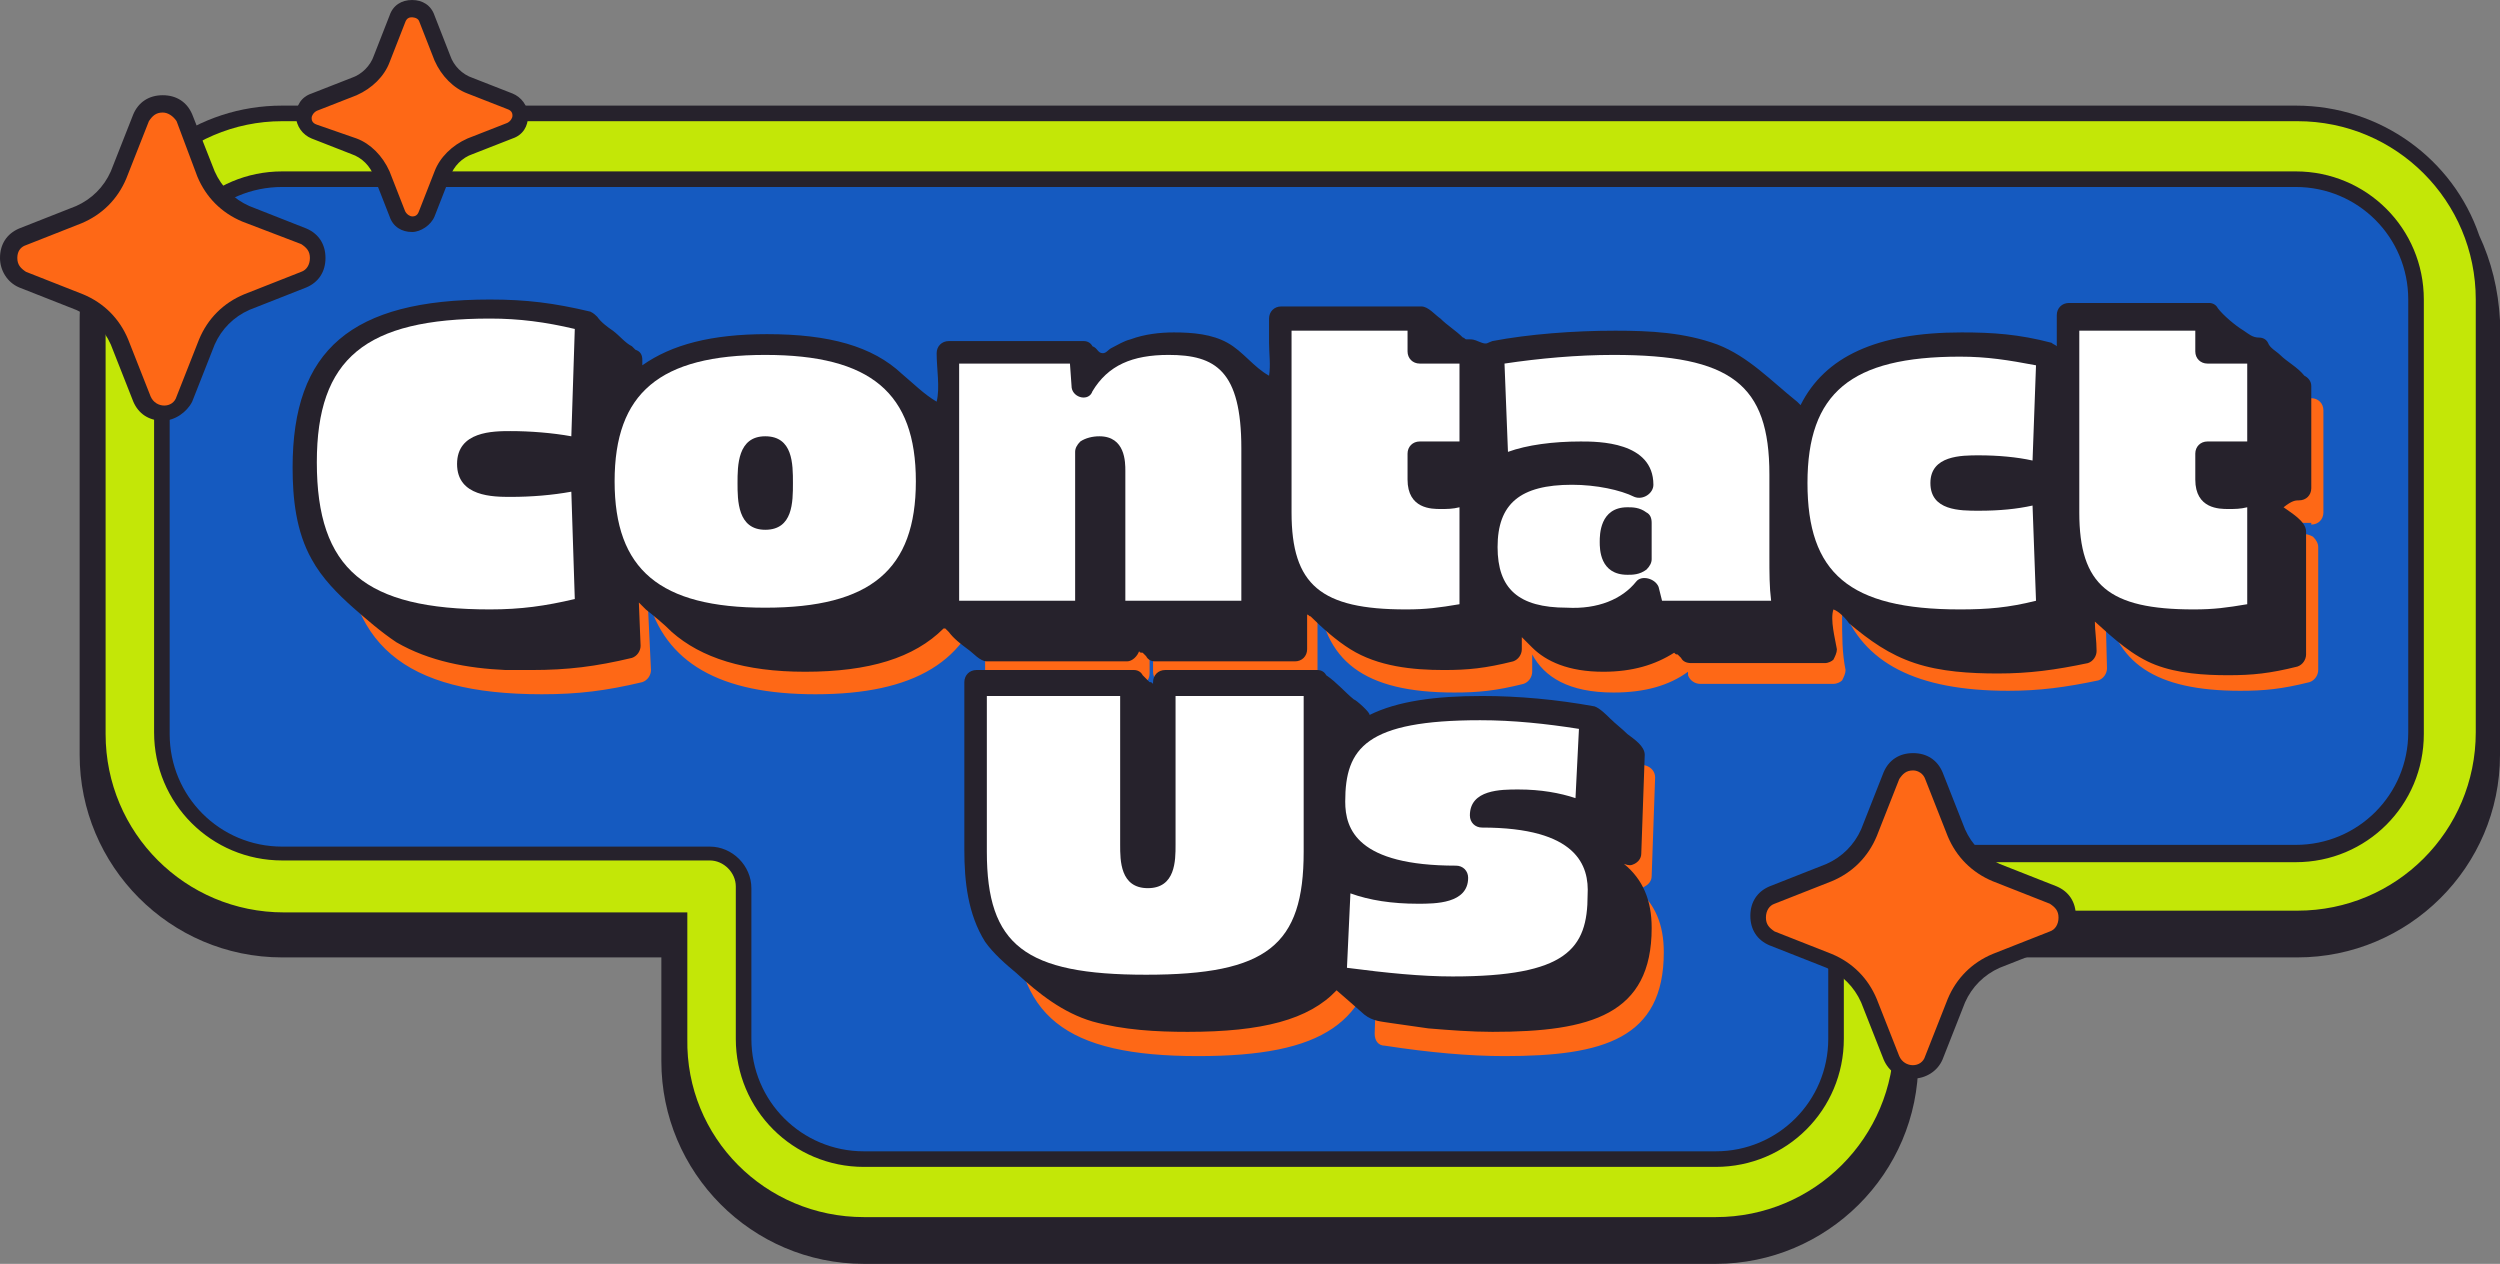 <?xml version="1.0" encoding="UTF-8" standalone="no"?><svg xmlns="http://www.w3.org/2000/svg" xmlns:xlink="http://www.w3.org/1999/xlink" fill="#000000" height="73" preserveAspectRatio="xMidYMid meet" version="1" viewBox="0.0 0.0 144.4 73.0" width="144.4" zoomAndPan="magnify"><rect x="0.0" y="0.0" width="144.4" height="73.0" fill="#808080" stroke="none"/><g><g id="change1_5"><path d="M143.2,13.6c-1.5-4.4-5.7-7.5-10.6-7.5H16.3c-4.9,0-9,3.1-10.6,7.5c-0.7,1.5-1.1,3.2-1.1,4.9v25.1 c0,6.4,5.2,11.7,11.7,11.7h21.9v6c0,6.4,5.2,11.7,11.7,11.7h49.2c6.4,0,11.7-5.2,11.7-11.7v-6h21.9c6.4,0,11.7-5.2,11.7-11.7V18.5 C144.3,16.7,143.9,15.1,143.2,13.6z" fill="#26222c"/></g><g id="change2_1"><path d="M49.9,70.3h49.2c5.7,0,10.3-4.6,10.3-10.3v-7.4h23.3c5.7,0,10.3-4.6,10.3-10.3V17.3 c0-5.7-4.6-10.3-10.3-10.3H16.3C10.7,7,6.1,11.6,6.1,17.3v25.1c0,5.7,4.6,10.3,10.3,10.3h23.3V60C39.6,65.7,44.2,70.3,49.9,70.3z" fill="#c3e707"/></g><g><g id="change3_1"><path d="M132.7,10.3H16.3c-3.8,0-6.9,3.1-6.9,6.9v25.1c0,3.8,3.1,6.9,6.9,6.9H41c1.1,0,2,0.9,2,2V60 c0,3.8,3.1,6.9,6.9,6.9h49.2c3.8,0,6.9-3.1,6.9-6.9v-8.8c0-1.1,0.9-2,2-2h24.6c3.8,0,6.9-3.1,6.9-6.9V17.3 C139.6,13.4,136.5,10.3,132.7,10.3z" fill="#155ac0"/></g><g id="change1_1"><path d="M99.1,67.4H49.9c-4.1,0-7.4-3.3-7.4-7.4v-8.8c0-0.8-0.7-1.5-1.5-1.5H16.3c-4.1,0-7.4-3.3-7.4-7.4 V17.3c0-4.1,3.3-7.4,7.4-7.4h116.3c4.1,0,7.4,3.3,7.4,7.4v25.1c0,4.1-3.3,7.4-7.4,7.4H108c-0.8,0-1.5,0.7-1.5,1.5V60 C106.5,64.1,103.2,67.4,99.1,67.4z M16.3,10.8c-3.6,0-6.5,2.9-6.5,6.5v25.1c0,3.6,2.9,6.5,6.5,6.5H41c1.3,0,2.4,1.1,2.4,2.4V60 c0,3.6,2.9,6.5,6.5,6.5h49.2c3.6,0,6.5-2.9,6.5-6.5v-8.8c0-1.3,1.1-2.4,2.4-2.4h24.6c3.6,0,6.5-2.9,6.5-6.5V17.3 c0-3.6-2.9-6.5-6.5-6.5H16.3z" fill="#26222c"/></g></g></g><g><g id="change4_2"><path d="M95,51.2c0.2-0.1,0.4-0.3,0.4-0.6l0.2-5.7c0-0.3-0.2-0.6-0.6-0.7c-2.2-0.4-4.4-0.6-6.5-0.6 c-4.7,0-7.8,0.7-8.8,3.7v-4.5c0-0.4-0.3-0.7-0.7-0.7h-8.8c-0.4,0-0.7,0.3-0.7,0.7v9.3c0,0.9-0.1,1.1-0.1,1.1l-0.2,0 c0,0-0.1-0.2-0.1-1.1v-9.3c0-0.4-0.3-0.7-0.7-0.7h-9.1c-0.4,0-0.7,0.3-0.7,0.7v9.7c0,6.2,2.9,8.5,10.6,8.5 c7.2,0,10.1-1.9,10.4-7.2l-0.2,5.9c0,0.4,0.2,0.7,0.6,0.7c2.6,0.4,4.9,0.6,6.9,0.6c5.7,0,9.2-1,9.2-6c0-1.6-0.5-2.8-1.6-3.7 C94.7,51.3,94.9,51.3,95,51.2z M133.5,30.3c0.4,0,0.7-0.3,0.7-0.7v-5.9c0-0.4-0.3-0.7-0.7-0.7h-2.3v-1.2c0-0.4-0.3-0.7-0.7-0.7 h-8.1c-0.4,0-0.7,0.3-0.7,0.7v1.6c-0.1-0.1-0.2-0.1-0.3-0.2c-1.9-0.5-3.4-0.6-5.2-0.6c-5.8,0-8.9,1.8-9.8,5.8 c-0.8-4.2-3.8-5.8-10.2-5.8c-2.4,0-5,0.2-7.1,0.6c-0.2,0-0.3,0.1-0.4,0.3C88.5,23.1,88.2,23,88,23h-2.3v-1.2 c0-0.4-0.3-0.7-0.7-0.7h-8.1c-0.4,0-0.7,0.3-0.7,0.7v6c-0.3-3.7-2-5.2-5.5-5.2c-1.9,0-3.4,0.5-4.5,1.5l0-0.4 c0-0.4-0.3-0.6-0.7-0.6h-7.8c-0.4,0-0.7,0.3-0.7,0.7v4.8c-0.9-4.1-4.1-6-9.8-6c-5.7,0-8.9,1.9-9.8,5.9l0.2-6.4 c0-0.3-0.2-0.6-0.5-0.7c-2.1-0.5-3.7-0.7-5.8-0.7c-8,0-11.4,2.9-11.4,9.7c0,6.8,3.4,9.7,11.4,9.7c2.1,0,3.7-0.2,5.8-0.7 c0.3-0.1,0.5-0.4,0.5-0.7l-0.2-4.2c1,3.8,4.2,5.6,9.7,5.6c5.7,0,8.9-1.9,9.8-6v4.8c0,0.4,0.3,0.7,0.7,0.7h8.1 c0.4,0,0.7-0.3,0.7-0.7v-8.9c0,0,0.1,0,0.1,0c0,0,0.1,0.1,0.1,0.6v8.2c0,0.4,0.3,0.7,0.7,0.7h8.1c0.4,0,0.7-0.3,0.7-0.7v-4.7 c0.3,4.1,2.7,5.9,7.9,5.9c1.4,0,2.4-0.1,4-0.5c0.3-0.1,0.5-0.4,0.5-0.7v-1c0.7,1.3,2.1,2.2,4.7,2.2c1.8,0,3.2-0.4,4.3-1.2l0,0.2 c0.1,0.3,0.4,0.5,0.7,0.5h7.7c0.2,0,0.4-0.1,0.5-0.2c0.1-0.2,0.2-0.4,0.2-0.6c-0.2-1-0.2-1.9-0.2-3.2V35c1.2,3.3,4.3,4.9,9.6,4.9 c1.8,0,3.3-0.2,5.2-0.6c0.3-0.1,0.5-0.4,0.5-0.7l-0.1-3.9c0.5,3.6,2.9,5.2,7.8,5.2c1.4,0,2.4-0.1,4-0.5c0.3-0.1,0.5-0.4,0.5-0.7 v-7.1c0-0.2-0.1-0.4-0.3-0.6c-0.2-0.1-0.4-0.2-0.6-0.1c-0.5,0.2-1,0.3-1.5,0.3c-0.4,0-0.5,0-0.5,0c0,0,0-0.1,0-0.2v-0.8H133.5z" fill="#fe6816"/></g><g fill="#26222c" id="change1_6"><path d="M94.4,49.9c0.2-0.1,0.4-0.3,0.4-0.6c0,0,0.2-5.7,0.2-5.7c0-0.5-0.6-0.9-1-1.2 c-0.3-0.3-0.7-0.6-1-0.9c-0.2-0.2-0.6-0.6-0.9-0.7c-2.2-0.4-4.4-0.6-6.5-0.6c-2.7,0-4.9,0.3-6.5,1.1c0.1-0.1-0.8-0.9-0.9-0.9 c-0.5-0.4-1-1-1.6-1.4c-0.1-0.2-0.3-0.3-0.5-0.3h-8.8c-0.4,0-0.7,0.3-0.7,0.7v0.1c-0.1-0.1-0.1-0.1-0.2-0.1 c-0.1-0.1-0.1-0.1-0.2-0.2c-0.1-0.1-0.1-0.1-0.2-0.2c-0.1-0.2-0.3-0.3-0.5-0.3h-9.1c-0.4,0-0.7,0.3-0.7,0.7c0,0,0,9.7,0,9.7 c0,1.8,0.2,3.7,1.2,5.3c0.5,0.7,1.2,1.3,1.8,1.8c1.3,1.2,2.7,2.3,4.4,2.8c1.8,0.5,3.7,0.6,5.5,0.6c4.3,0,7-0.7,8.6-2.4 c0,0,1.5,1.3,1.6,1.4c0.5,0.4,1,0.4,1.6,0.5c0.7,0.1,1.4,0.2,2.1,0.3c1.2,0.1,2.5,0.2,3.7,0.2c5.7,0,9.2-1,9.2-6 c0-1.6-0.5-2.8-1.6-3.7C94.1,50,94.2,50,94.4,49.9z"/><path d="M132.8,28.9c0.4,0,0.7-0.3,0.7-0.7v-5.9c0-0.3-0.2-0.5-0.4-0.6c-0.4-0.5-1-0.8-1.4-1.2 c-0.2-0.2-0.6-0.4-0.7-0.7c-0.1-0.2-0.3-0.3-0.5-0.3c-0.4,0-0.6-0.2-0.9-0.4c-0.5-0.3-1.2-0.9-1.5-1.3c-0.1-0.2-0.3-0.3-0.5-0.3 h-8.1c-0.4,0-0.7,0.3-0.7,0.7V20c-0.1-0.1-0.2-0.1-0.3-0.2c-1.9-0.5-3.4-0.6-5.2-0.6c-4.9,0-7.9,1.4-9.3,4.2 c-0.1-0.1-0.1-0.1-0.2-0.2c-1.5-1.2-2.8-2.6-4.6-3.3c-1.9-0.7-3.9-0.8-5.9-0.8c-2.4,0-5,0.2-7.1,0.6c-0.3,0.1-0.3,0.2-0.6,0.1 c-0.3-0.1-0.4-0.2-0.7-0.2c-0.1,0-0.1,0-0.2,0c-0.1,0-0.1-0.1-0.2-0.1c-0.4-0.4-0.9-0.7-1.3-1.1c-0.3-0.2-0.7-0.7-1.1-0.7h-8.1 c-0.4,0-0.7,0.3-0.7,0.7c0,0.5,0,1,0,1.4c0,0.6,0.1,1.3,0,1.9c-0.9-0.5-1.5-1.4-2.4-1.9c-0.9-0.5-2-0.6-3.1-0.6 c-0.8,0-1.7,0.1-2.5,0.4c-0.4,0.1-0.7,0.3-1.1,0.5c-0.2,0.1-0.3,0.3-0.5,0.3c-0.3,0-0.3-0.3-0.6-0.4c-0.1-0.2-0.3-0.3-0.5-0.3 h-7.8c-0.4,0-0.7,0.3-0.7,0.7c0,0.9,0.2,2,0,2.8c-0.7-0.4-1.4-1.1-2-1.6c-1.7-1.6-4.2-2.3-7.8-2.3c-3.2,0-5.5,0.6-7.2,1.8l0-0.3 c0-0.3-0.1-0.5-0.4-0.6c-0.1-0.1-0.1-0.1-0.2-0.2c-0.4-0.2-0.7-0.6-1.1-0.9c-0.3-0.2-0.7-0.5-0.9-0.8c-0.1-0.1-0.2-0.2-0.4-0.3 c-2.1-0.5-3.7-0.7-5.8-0.7c-8,0-11.4,2.9-11.4,9.7c0,1.8,0.2,3.7,1.1,5.3c0.6,1.1,1.5,2,2.4,2.8c0.8,0.7,1.6,1.4,2.5,2 c1.9,1.1,4.1,1.5,6.3,1.6c0.5,0,1,0,1.5,0c2.1,0,3.7-0.2,5.8-0.7c0.3-0.1,0.5-0.4,0.5-0.7l-0.1-2.5c0.1,0.1,0.1,0.1,0.2,0.2 c0.1,0.1,0.1,0.1,0.2,0.2c0.5,0.4,1,0.8,1.5,1.3c1.7,1.5,4.2,2.3,7.7,2.3c3.7,0,6.3-0.8,8-2.5c0,0,0,0,0.1,0 c0.1,0.1,0.1,0.1,0.2,0.2c0.3,0.4,0.7,0.7,1.1,1c0.3,0.2,0.7,0.7,1.1,0.7c0,0,8.1,0,8.1,0c0.3,0,0.6-0.3,0.7-0.6 c0,0.1,0.1,0.1,0.2,0.1c0.1,0.1,0.1,0.1,0.2,0.2c0.1,0.2,0.3,0.3,0.5,0.3h8.1c0.4,0,0.7-0.3,0.7-0.7v-2c0.1,0,0.1,0.1,0.2,0.1 c0.7,0.7,1.5,1.4,2.3,1.9c1.6,1,3.6,1.2,5.4,1.2c1.4,0,2.4-0.1,4-0.5c0.3-0.1,0.5-0.4,0.5-0.7c0,0,0-0.7,0-0.7 c0.1,0.1,0.1,0.1,0.2,0.2c0.1,0.1,0.1,0.1,0.2,0.2c0.1,0.1,0.1,0.1,0.2,0.2c0.8,0.8,2.1,1.4,4.1,1.4c1.7,0,3-0.4,4.1-1.1 c0.1,0.1,0.1,0.1,0.2,0.1c0.1,0.1,0.1,0.1,0.2,0.2c0.1,0.2,0.3,0.3,0.6,0.3h7.7c0.2,0,0.4-0.1,0.5-0.2c0.1-0.2,0.2-0.4,0.2-0.6 c-0.1-0.6-0.4-1.7-0.2-2.3c0.3,0.1,0.7,0.5,0.9,0.8c1.2,1,2.3,1.8,3.8,2.3c1.5,0.5,3.2,0.6,4.8,0.6c1.8,0,3.3-0.2,5.2-0.6 c0.3-0.1,0.5-0.4,0.5-0.7c0-0.6-0.1-1.2-0.1-1.7c1.1,1,2.2,2,3.5,2.5c1.3,0.5,2.8,0.6,4.2,0.6c1.4,0,2.4-0.1,4-0.5 c0.3-0.1,0.5-0.4,0.5-0.7c0,0,0-7,0-7.1c0-0.6-0.9-1.1-1.3-1.4C132.4,28.9,132.6,28.9,132.8,28.9z"/></g><g><path d="M33.9,18.6l-0.3,7.6c-1.1-0.3-2.7-0.5-4.2-0.5c-1.7,0-2.4,0.3-2.4,1.2c0,0.9,0.7,1.2,2.4,1.2 c1.4,0,3-0.2,4.2-0.5l0.3,7.6c-2.2,0.5-3.7,0.7-5.7,0.7c-7.6,0-10.7-2.6-10.7-9c0-6.4,3.1-9,10.7-9C30.2,17.9,31.8,18.1,33.9,18.6 z M53.6,27.9c0,5.5-2.9,8-9.4,8s-9.4-2.5-9.4-8s2.9-8,9.4-8S53.6,22.3,53.6,27.9z M43.2,27.9c0,1.6,0.2,2,0.9,2 c0.7,0,0.9-0.4,0.9-2s-0.2-2-0.9-2C43.5,25.9,43.2,26.3,43.2,27.9z M72.5,25.9v9.5h-8.1v-8.2c0-1-0.2-1.3-0.9-1.3 c-0.3,0-0.5,0.1-0.8,0.2v9.3h-8.1V20.3h7.8l0.2,2h0c1.1-1.7,2.6-2.5,5-2.5C71.2,19.8,72.5,21.5,72.5,25.9z M82,20.3h3v5.9h-3v1.5 c0,0.7,0.3,1,1.2,1c0.6,0,1.1-0.1,1.8-0.3v7.1c-1.5,0.4-2.4,0.5-3.8,0.5c-5.3,0-7.3-1.7-7.3-6.3V18.4H82V20.3z M102.9,27.4v4.7 c0,1.5,0.1,2.3,0.2,3.3h-7.7L95.1,34h0c-1,1.2-2.6,1.8-4.7,1.8c-3.1,0-4.7-1.4-4.7-4.2c0-2.9,1.6-4.3,5-4.3c1.5,0,3,0.3,4,0.8h0v0 c0-1.2-1.1-1.8-3.5-1.8c-1.9,0-3.8,0.4-4.8,1l-0.2-6.8c2.1-0.4,4.6-0.6,7-0.6C100.4,19.8,102.9,21.8,102.9,27.4z M93.1,31.3 c0,0.9,0.2,1.2,0.9,1.2c0.3,0,0.5,0,0.7-0.2v-2.1C94.5,30.1,94.3,30,94,30C93.3,30,93.1,30.3,93.1,31.3z M118.2,20.5l-0.2,6.9 c-0.9-0.3-2.3-0.5-3.7-0.5c-1.6,0-2.1,0.2-2.1,0.9c0,0.7,0.5,0.9,2.1,0.9c1.4,0,2.9-0.2,3.7-0.5l0.2,6.9c-1.9,0.4-3.3,0.6-5.1,0.6 c-6.7,0-9.5-2.4-9.5-8c0-5.7,2.8-8,9.5-8C115,19.8,116.4,20,118.2,20.5z M127.5,20.3h3v5.9h-3v1.5c0,0.7,0.3,1,1.2,1 c0.6,0,1.1-0.1,1.8-0.3v7.1c-1.5,0.4-2.4,0.5-3.8,0.5c-5.3,0-7.3-1.7-7.3-6.3V18.4h8.1V20.3z M76,49.2c0,5.8-2.5,7.8-9.8,7.8 c-7.4,0-9.9-2-9.9-7.8v-9.7h9.1v9.3c0,1.4,0.2,1.8,0.9,1.8c0.7,0,0.9-0.4,0.9-1.8v-9.3H76V49.2z M91.9,41.5l-0.2,5.7 c-0.8-0.6-2.3-1-4-1c-1.5,0-2.1,0.2-2.1,0.8c4.6,0,6.9,1.5,6.9,4.6c0,4-2.2,5.3-8.5,5.3c-1.9,0-4.2-0.2-6.8-0.6l0.2-6 c0.9,0.6,2.7,1,4.5,1c1.5,0,2.2-0.2,2.2-0.8c-4.7,0-7.1-1.4-7.1-4.4c0-4,2.2-5.3,8.5-5.3C87.6,40.9,89.8,41.1,91.9,41.5z" fill="none"/></g><g><g id="change5_7"><path d="M74.6,19.1v10.5c0,4.2,1.7,5.6,6.6,5.6c1.2,0,1.9-0.1,3.1-0.3v-5.6c-0.4,0.1-0.7,0.1-1.1,0.1 c-0.5,0-1.9,0-1.9-1.7v-1.5c0-0.4,0.3-0.7,0.7-0.7h2.3V21H82c-0.4,0-0.7-0.3-0.7-0.7v-1.2H74.6z" fill="#ffffff"/></g><g id="change5_6"><path d="M61.9,22.4L61.8,21h-6.4v13.7h6.7v-8.6c0-0.2,0.1-0.4,0.3-0.6c0.3-0.2,0.7-0.3,1.1-0.3 c1.5,0,1.5,1.5,1.5,2v7.5h6.7v-8.8c0-4.5-1.5-5.4-4.2-5.4c-2.1,0-3.5,0.6-4.4,2.1C62.9,23.2,62,23,61.9,22.4z" fill="#ffffff"/></g><g id="change5_2"><path d="M75.3,40.2h-7.4v8.6c0,0.9,0,2.5-1.6,2.5c-1.6,0-1.6-1.6-1.6-2.5v-8.6H57v9c0,5.4,2.2,7.1,9.2,7.1 c7,0,9.1-1.7,9.1-7.1V40.2z" fill="#ffffff"/></g><g id="change5_8"><path d="M120.1,19.1v10.5c0,4.2,1.7,5.6,6.6,5.6c1.2,0,1.9-0.1,3.1-0.3v-5.6c-0.4,0.1-0.7,0.1-1.1,0.1 c-0.5,0-1.9,0-1.9-1.7v-1.5c0-0.4,0.3-0.7,0.7-0.7h2.3V21h-2.3c-0.4,0-0.7-0.3-0.7-0.7v-1.2H120.1z" fill="#ffffff"/></g><g id="change5_3"><path d="M85.6,47.8c-0.4,0-0.7-0.3-0.7-0.7c0-1.5,1.8-1.5,2.8-1.5c1.3,0,2.4,0.2,3.3,0.5l0.2-4 c-1.9-0.3-3.8-0.5-5.7-0.5c-6.6,0-7.8,1.6-7.8,4.7c0,1.6,0.7,3.7,6.4,3.7c0.4,0,0.7,0.3,0.7,0.7c0,1.5-1.9,1.5-2.9,1.5 c-1.5,0-2.8-0.2-3.9-0.6l-0.2,4.3c2.3,0.3,4.3,0.5,6.1,0.5c6.6,0,7.8-1.6,7.8-4.7C91.8,50,91.1,47.8,85.6,47.8z" fill="#ffffff"/></g><g id="change5_9"><path d="M113.2,35.2c1.6,0,2.8-0.1,4.4-0.5l-0.2-5.5c-0.9,0.2-1.9,0.3-3.1,0.3c-1.1,0-2.8,0-2.8-1.6 s1.8-1.6,2.8-1.6c1.1,0,2.2,0.1,3.1,0.3l0.2-5.5c-1.6-0.3-2.8-0.5-4.4-0.5c-6.3,0-8.8,2.1-8.8,7.3S106.8,35.2,113.2,35.2z" fill="#ffffff"/></g><g id="change5_1"><path d="M28.3,35.2c1.8,0,3.2-0.2,4.9-0.6L33,28.4c-1.1,0.2-2.3,0.3-3.5,0.3c-1,0-3.1,0-3.1-1.9 c0-1.9,2.1-1.9,3.1-1.9c1.1,0,2.4,0.1,3.5,0.3l0.2-6.2c-1.7-0.4-3.2-0.6-4.9-0.6c-7.2,0-10,2.3-10,8.3 C18.3,32.9,21.1,35.2,28.3,35.2z" fill="#ffffff"/></g><g id="change5_5"><path d="M44.2,20.5c-6.1,0-8.7,2.2-8.7,7.3s2.6,7.3,8.7,7.3s8.7-2.2,8.7-7.3S50.3,20.5,44.2,20.5z M44.2,30.6c-1.6,0-1.6-1.7-1.6-2.7s0-2.7,1.6-2.7c1.6,0,1.6,1.6,1.6,2.7S45.8,30.6,44.2,30.6z" fill="#ffffff"/></g><g id="change5_4"><path d="M94.5,33.6c0.3-0.4,1.1-0.2,1.3,0.3l0.2,0.8h6.3c-0.1-0.8-0.1-1.6-0.1-2.6v-4.7 c0-5.2-2.2-6.9-9-6.9c-2.1,0-4.3,0.2-6.3,0.5l0.2,5.1c1.1-0.4,2.6-0.6,4.2-0.6c1,0,4.2,0,4.2,2.5c0,0.5-0.6,0.9-1.1,0.7 c-0.8-0.4-2.2-0.7-3.6-0.7c-3,0-4.3,1.1-4.3,3.6c0,2.4,1.2,3.5,4,3.5C92.3,35.2,93.7,34.6,94.5,33.6z M94,29.3 c0.3,0,0.7,0,1.1,0.3c0.2,0.1,0.3,0.3,0.3,0.6v2.1c0,0.2-0.1,0.4-0.3,0.6c-0.4,0.3-0.8,0.3-1.1,0.3c-1.6,0-1.6-1.5-1.6-1.9 S92.4,29.3,94,29.3z" fill="#ffffff"/></g></g></g><g><g><g id="change4_1"><path d="M111.7,44.8l1.3,3.3c0.4,1,1.2,1.9,2.3,2.3l3.3,1.3c1.1,0.4,1.1,2,0,2.5l-3.3,1.3 c-1,0.4-1.9,1.2-2.3,2.3l-1.3,3.3c-0.4,1.1-2,1.1-2.5,0l-1.3-3.3c-0.4-1-1.2-1.9-2.3-2.3l-3.3-1.3c-1.1-0.4-1.1-2,0-2.5l3.3-1.3 c1-0.4,1.9-1.2,2.3-2.3l1.3-3.3C109.7,43.7,111.2,43.7,111.7,44.8z" fill="#fe6816"/></g><g id="change1_2"><path d="M110.5,62.3c-0.8,0-1.4-0.4-1.7-1.1l-1.3-3.3c-0.4-0.9-1.1-1.6-2-2l-3.3-1.3 c-0.7-0.3-1.1-0.9-1.1-1.7s0.4-1.4,1.1-1.7l3.3-1.3c0.9-0.4,1.6-1.1,2-2l1.3-3.3c0.3-0.7,0.9-1.1,1.7-1.1s1.4,0.4,1.7,1.1l1.3,3.3 c0.4,0.9,1.1,1.6,2,2l3.3,1.3c0.7,0.3,1.1,0.9,1.1,1.7s-0.4,1.4-1.1,1.7l-3.3,1.3c-0.9,0.4-1.6,1.1-2,2l-1.3,3.3 C111.9,61.9,111.2,62.3,110.5,62.3z M110.5,44.5c-0.4,0-0.6,0.2-0.8,0.5l-1.3,3.3c-0.5,1.2-1.4,2.1-2.6,2.6l-3.3,1.3 c-0.3,0.1-0.5,0.4-0.5,0.8s0.2,0.6,0.5,0.8l3.3,1.3c1.2,0.5,2.1,1.4,2.6,2.6l1.3,3.3c0.3,0.7,1.3,0.7,1.5,0l1.3-3.3 c0.5-1.2,1.4-2.1,2.6-2.6l3.3-1.3c0.3-0.1,0.5-0.4,0.5-0.8s-0.2-0.6-0.5-0.8l-3.3-1.3c-1.2-0.5-2.1-1.4-2.6-2.6l-1.3-3.3 C111.1,44.7,110.8,44.5,110.5,44.5z" fill="#26222c"/></g></g><g><g id="change4_4"><path d="M10.6,6.8l1.3,3.3c0.4,1,1.2,1.9,2.3,2.3l3.3,1.3c1.1,0.4,1.1,2,0,2.5l-3.3,1.3 c-1,0.4-1.9,1.2-2.3,2.3L10.6,23c-0.4,1.1-2,1.1-2.5,0l-1.3-3.3c-0.4-1-1.2-1.9-2.3-2.3l-3.3-1.3c-1.1-0.4-1.1-2,0-2.5l3.3-1.3 c1-0.4,1.9-1.2,2.3-2.3l1.3-3.3C8.6,5.7,10.2,5.7,10.6,6.8z" fill="#fe6816"/></g><g id="change1_4"><path d="M9.4,24.3c-0.8,0-1.4-0.4-1.7-1.1l-1.3-3.3c-0.4-0.9-1.1-1.6-2-2l-3.3-1.3C0.4,16.3,0,15.6,0,14.9 c0-0.8,0.4-1.4,1.1-1.7l3.3-1.3c0.9-0.4,1.6-1.1,2-2l1.3-3.3C8,5.9,8.6,5.5,9.4,5.5c0.8,0,1.4,0.4,1.7,1.1l1.3,3.3 c0.4,0.9,1.1,1.6,2,2l3.3,1.3c0.7,0.3,1.1,0.9,1.1,1.7c0,0.8-0.4,1.4-1.1,1.7l-3.3,1.3c-0.9,0.4-1.6,1.1-2,2l-1.3,3.3 C10.8,23.8,10.1,24.3,9.4,24.3z M9.4,6.5C9,6.5,8.8,6.7,8.6,7l-1.3,3.3c-0.5,1.2-1.4,2.1-2.6,2.6l-3.3,1.3C1.2,14.3,1,14.5,1,14.9 c0,0.4,0.2,0.6,0.5,0.8L4.8,17c1.2,0.5,2.1,1.4,2.6,2.6l1.3,3.3c0.3,0.7,1.3,0.7,1.5,0l1.3-3.3c0.5-1.2,1.4-2.1,2.6-2.6l3.3-1.3 c0.3-0.1,0.5-0.4,0.5-0.8c0-0.4-0.2-0.6-0.5-0.8L14,12.8c-1.2-0.5-2.1-1.4-2.6-2.6L10.2,7C10,6.7,9.7,6.5,9.4,6.5z" fill="#26222c"/></g></g><g><g id="change4_3"><path d="M24.6,1.1l0.9,2.3c0.3,0.7,0.9,1.3,1.6,1.6l2.3,0.9c0.8,0.3,0.8,1.4,0,1.7l-2.3,0.9 c-0.7,0.3-1.3,0.9-1.6,1.6l-0.9,2.3c-0.3,0.8-1.4,0.8-1.7,0L22,10c-0.3-0.7-0.9-1.3-1.6-1.6l-2.3-0.9c-0.8-0.3-0.8-1.4,0-1.7 l2.3-0.9c0.7-0.3,1.3-0.9,1.6-1.6l0.9-2.3C23.2,0.3,24.3,0.3,24.6,1.1z" fill="#fe6816"/></g><g id="change1_3"><path d="M23.8,13.4c-0.6,0-1.1-0.3-1.3-0.9l-0.9-2.3c-0.2-0.6-0.7-1.1-1.3-1.3L18,8 c-0.5-0.2-0.9-0.7-0.9-1.3c0-0.6,0.3-1.1,0.9-1.3l2.3-0.9c0.6-0.2,1.1-0.7,1.3-1.3l0.9-2.3C22.7,0.3,23.2,0,23.8,0 s1.1,0.3,1.3,0.9L26,3.2c0.2,0.6,0.7,1.1,1.3,1.3l2.3,0.9c0.5,0.2,0.9,0.7,0.9,1.3c0,0.6-0.3,1.1-0.9,1.3l-2.3,0.9 c-0.6,0.2-1.1,0.7-1.3,1.3l-0.9,2.3C24.9,13,24.3,13.4,23.8,13.4z M23.8,1c-0.1,0-0.3,0-0.4,0.3l-0.9,2.3c-0.3,0.8-1,1.5-1.9,1.9 l-2.3,0.9c-0.2,0.1-0.3,0.3-0.3,0.4c0,0.1,0,0.3,0.3,0.4L20.6,8c0.8,0.3,1.5,1,1.9,1.9l0.9,2.3c0.1,0.2,0.3,0.3,0.4,0.3 c0.1,0,0.3,0,0.4-0.3l0.9-2.3c0.3-0.8,1-1.5,1.9-1.9l2.3-0.9c0.2-0.1,0.3-0.3,0.3-0.4c0-0.1,0-0.3-0.3-0.4l-2.3-0.9 c-0.8-0.3-1.5-1-1.9-1.9l-0.9-2.3C24.1,1,23.8,1,23.8,1z" fill="#26222c"/></g></g></g></svg>